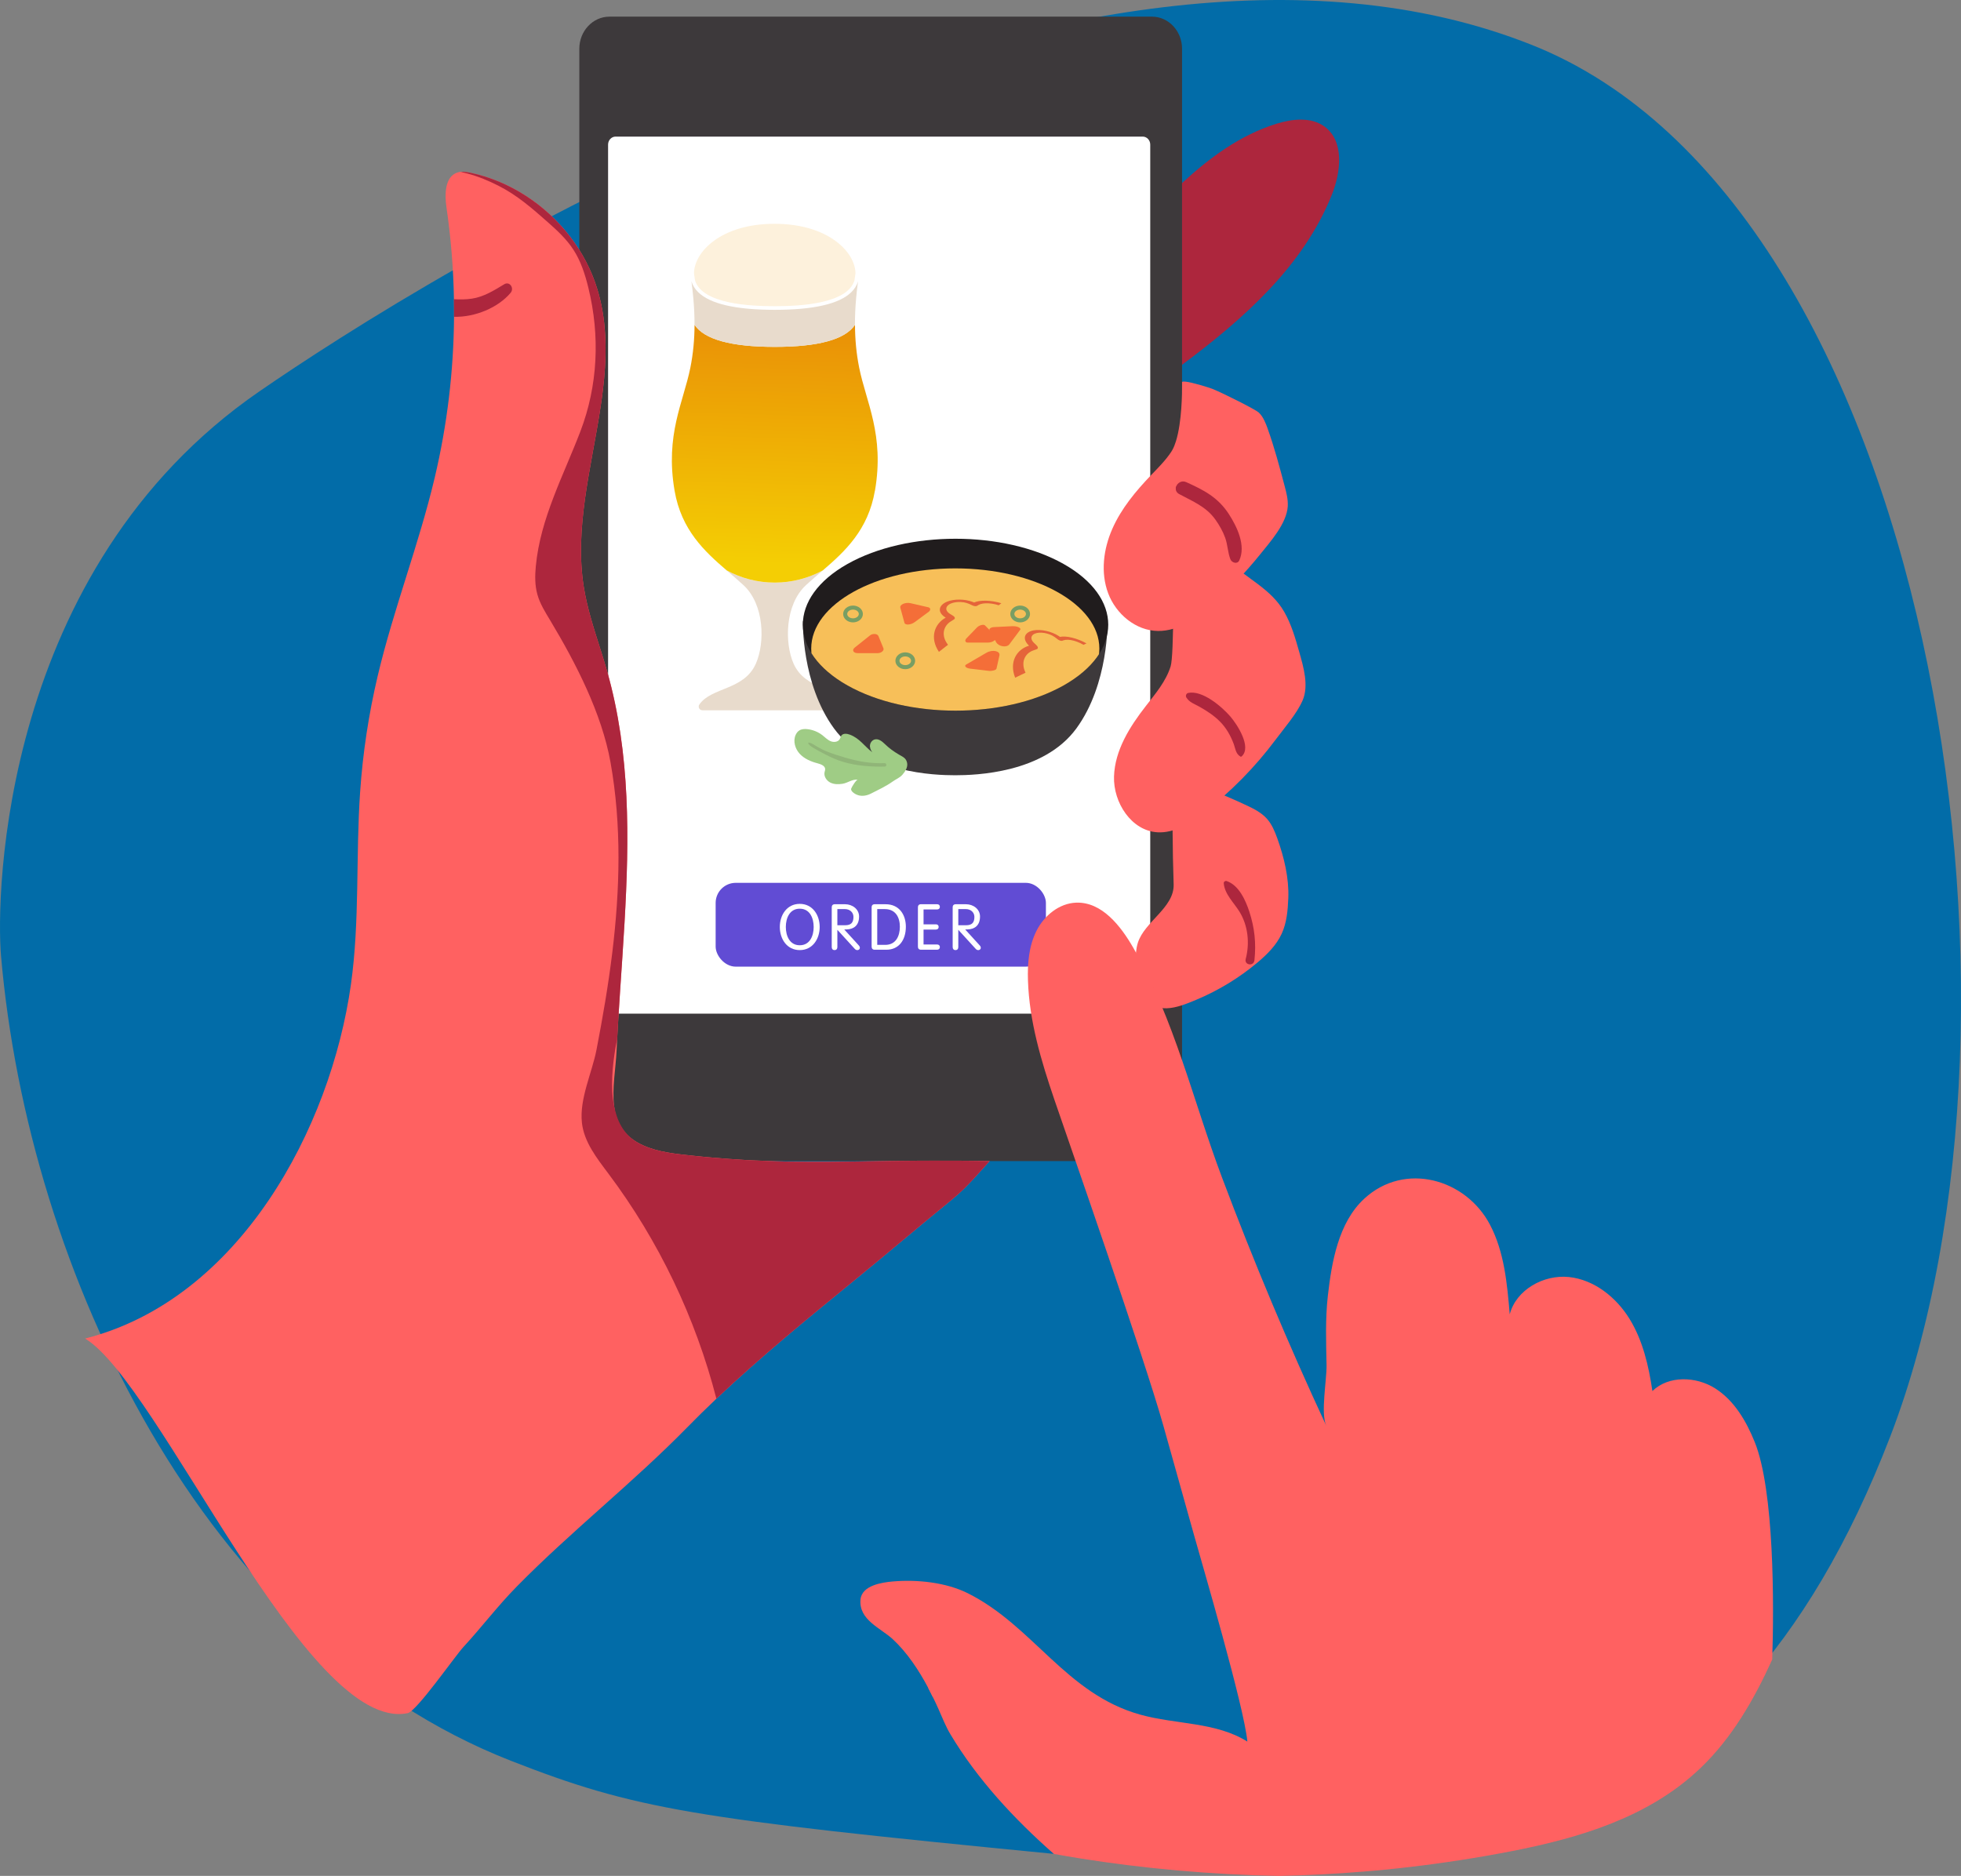 <?xml version="1.0" encoding="UTF-8"?>
<svg id="Layer_2" data-name="Layer 2" xmlns="http://www.w3.org/2000/svg" xmlns:xlink="http://www.w3.org/1999/xlink" viewBox="0 0 1170.42 1119.81">
  <rect x="0" y="0" width="1170.42" height="1119.81" fill="#808080" stroke="none"/>
  <defs>
    <style>
      .cls-1 {
        fill: none;
      }

      .cls-2 {
        fill: #f7bf59;
      }

      .cls-3 {
        fill: #e5643a;
      }

      .cls-4 {
        fill: #f46e38;
      }

      .cls-5 {
        fill: #614cd4;
      }

      .cls-6 {
        fill: url(#linear-gradient);
      }

      .cls-7 {
        fill: #fff;
      }

      .cls-8 {
        fill: #3d393b;
      }

      .cls-9 {
        fill: #ff6161;
      }

      .cls-10 {
        fill: #026ca8;
      }

      .cls-11 {
        fill: #fdf1dc;
      }

      .cls-12 {
        fill: #789e64;
      }

      .cls-13 {
        fill: #e8dbcc;
      }

      .cls-14 {
        fill: #90b578;
      }

      .cls-15 {
        fill: #9fcc85;
      }

      .cls-16 {
        clip-path: url(#clippath);
      }

      .cls-17 {
        fill: #ad263d;
      }

      .cls-18 {
        fill: #201c1d;
      }
    </style>
    <linearGradient id="linear-gradient" x1="464.73" y1="200.39" x2="460.46" y2="336.31" gradientUnits="userSpaceOnUse">
      <stop offset="0" stop-color="#ea9306"/>
      <stop offset="1" stop-color="#f4ce04"/>
    </linearGradient>
    <clipPath id="clippath">
      <path class="cls-1" d="M634.76,409.19c-35.59,20.04-93.3,20.04-128.9,0-35.59-20.04-35.6-52.52,0-72.56,35.59-20.04,93.3-20.04,128.9,0,35.59,20.04,35.6,52.52,0,72.56Z"/>
    </clipPath>
  </defs>
  <g id="Layer_1-2" data-name="Layer 1">
    <g>
      <path class="cls-10" d="M154.71,233.7C.61,339.94-2.51,534.57.61,570.61c16.27,188.07,120.28,408.52,304.36,480.48,74.08,28.96,108.05,34.52,323.51,55.51,225.88,22.01,401.03,6.7,499.62-248.85,98.58-255.55,23.93-736.03-213.44-830.78C642.79-81.57,249.66,168.24,154.71,233.7Z"/>
      <g>
        <path class="cls-8" d="M705.51,29.05v644.93c0,4.86-1.72,9.3-4.53,12.68-.43.53-.9,1.02-1.39,1.47-3.19,3.09-7.42,4.97-12.03,4.97h-323.84c-1.59,0-3.14-.22-4.61-.65-7.66-2.17-13.34-9.63-13.34-18.46V29.05c0-10.51,8.08-19.11,17.95-19.11h323.84c9.87,0,17.95,8.6,17.95,19.11Z"/>
        <path class="cls-7" d="M686.52,86.32v513.99c0,2.63-2.02,4.78-4.49,4.78h-314.61c-2.47,0-4.49-2.15-4.49-4.78V86.32c0-2.63,2.02-4.78,4.49-4.78h314.61c2.47,0,4.49,2.15,4.49,4.78Z"/>
      </g>
      <g>
        <path class="cls-17" d="M794.81,116.5c-17.05,42.39-52.21,73.59-89.31,101.27v-108.5c16.66-15.32,34.8-28.67,56.22-35.36,9.57-2.98,20.86-4.26,28.93,1.72,11.86,8.79,9.68,27.16,4.16,40.86Z"/>
        <path class="cls-9" d="M590.64,693.1c-6.7,7.44-10.46,11.71-14.09,15.33-.43.42-.85.84-1.27,1.26-.35.35-.71.7-1.08,1.02-.35.34-.71.67-1.06.99-.36.34-.73.67-1.11,1.01-1.88,1.69-3.98,3.46-6.6,5.6-18.93,15.44-35.55,29.68-54.48,45.12-28.37,23.16-56.79,46.35-83.37,71.51-5.97,5.66-11.84,11.42-17.59,17.29-32.47,33.13-69.19,61.88-101.65,94.93-11.36,11.56-20.79,24.09-31.71,35.95-5.3,5.76-27.91,38.41-33.31,39.53-60.21,12.43-148.29-196.87-192.52-223.61,92.4-23.53,146.59-125.76,158.65-211.34,5.35-37.96,2.84-76.58,5.48-114.83,1.6-23.35,5.11-46.56,10.49-69.34,9.46-40.02,24.61-78.5,34.07-118.53,7.42-31.39,11.28-63.63,11.5-95.89.03-3.5,0-7-.06-10.51-.31-18.32-1.81-36.62-4.45-54.75-1.15-7.9-1.01-18.45,6.6-20.89.62-.2,1.25-.32,1.89-.36,1.99-.22,4.06.15,6.04.57,23.27,5,44.32,18.84,58.88,37.63.07.08.14.18.21.27,7.24,9.37,12.85,19.99,16.33,31.32.62,2.02,1.18,4.05,1.67,6.09,1.12,4.65,1.93,9.32,2.47,14.01.5,4.38.77,8.8.84,13.22.01.66.03,1.33.03,1.99.01,2.49-.04,4.97-.14,7.45-.06,1.41-.13,2.82-.22,4.23-.53,8.63-1.64,17.23-2.97,25.76-5.45,34.94-15.19,70.41-9.72,105.02,1.98,12.51,5.88,24.57,9.72,36.66,1.51,4.78,3.03,9.55,4.38,14.36,13.78,48.64,13.13,99.64,10.25,149.67-.78,13.7-1.75,27.39-2.66,41.09-.39,5.8-.77,11.6-1.11,17.4-.24,3.8-.45,7.58-.64,11.36-.11,2.12-.21,4.24-.31,6.36-.49,10.77-2.83,22.74-1.48,33.28,1.06,8.41,4.48,15.89,13.06,21.12.36.22.73.45,1.11.66,8.71,4.88,18.88,6.26,28.82,7.34,1.88.21,3.71.41,5.53.59,1.51.15,3.01.29,4.48.45,1.23.11,2.45.22,3.66.34.94.08,1.86.17,2.79.24,6.35.55,12.43.98,18.32,1.33,1.75.1,3.5.2,5.23.28,4.34.21,8.59.38,12.79.5,1.19.04,2.37.07,3.56.1,2.03.06,4.05.1,6.07.14,1.29.01,2.58.03,3.87.04,5.42.07,10.8.08,16.22.06.84,0,1.7,0,2.54-.01,6.04-.04,12.13-.11,18.39-.2,1.48-.03,2.97-.04,4.47-.07.74-.01,1.5-.01,2.26-.03,3.78-.06,7.63-.11,11.57-.17,1.78-.03,3.59-.04,5.41-.07,2.63-.03,5.3-.06,8.01-.08,1.02,0,2.06-.01,3.1-.03,1.06,0,2.13-.01,3.19-.01,1.71-.01,3.45-.01,5.21-.01,5.2-.03,10.59-.01,16.19.01,1.06.01,2.13.01,3.21.03,1.41.01,2.83.03,4.27.04,1.04.01,2.09.03,3.14.04.73,0,1.46.01,2.2.03,1.79.03,3.61.06,5.46.08Z"/>
        <path class="cls-17" d="M590.64,693.1c-6.7,7.44-10.46,11.71-14.09,15.33-.43.42-.85.84-1.27,1.26-.35.35-.71.7-1.08,1.02-.35.34-.71.67-1.06.99-.36.34-.73.67-1.11,1.01-1.88,1.69-3.98,3.46-6.6,5.6-18.93,15.44-35.55,29.68-54.48,45.12-28.37,23.16-56.79,46.35-83.37,71.51-12.45-48.36-34.42-94.28-64.36-134.24-6.98-9.33-14.68-19.01-15.91-30.58-1.53-14.27,6.02-29.64,8.71-43.47,3.71-19.18,7.03-38.43,9.4-57.81,4.61-37.73,5.67-76.16-1.02-113.71-5.22-29.26-20.74-59.37-35.95-84.7-3-4.99-6.16-9.98-7.72-15.59-1.52-5.44-1.46-11.19-.93-16.81,2.67-28.55,16.55-54.19,26.62-80.56,10.45-27.36,11.75-56.97,4.79-85.52-1.96-8.04-4.5-16.05-9.02-22.97-4.02-6.18-9.47-11.26-14.99-16.14-9.57-8.46-18.6-16.4-29.92-22.08-5.84-2.93-11.82-5.45-18.14-7.12-.6-.15-2.19-.57-4.16-1.04,1.99-.22,4.06.15,6.04.57,23.27,5,44.32,18.84,58.88,37.63.07.08.14.18.21.27,7.24,9.37,12.85,19.99,16.33,31.32.62,2.02,1.18,4.05,1.67,6.09,1.12,4.65,1.93,9.32,2.47,14.01.38,4.4.74,8.8.84,13.22.01.66.03,1.33.03,1.99.01,2.49-.04,4.97-.14,7.45-.06,1.41-.13,2.82-.22,4.23-.53,8.63-1.64,17.23-2.97,25.76-5.45,34.94-15.19,70.41-9.72,105.02,1.98,12.51,5.88,24.57,9.72,36.66,1.51,4.78,3.03,9.55,4.38,14.36,13.78,48.64,13.13,99.64,10.25,149.67-.78,13.7-1.75,27.39-2.66,41.09-.39,5.8-.77,11.6-1.11,17.4-.24,3.8-.45,7.58-.64,11.36-.41,1.65-.74,3.32-1.02,5.02-1.67,10.02-3.07,23.16-.77,34.63,1.72,8.7,5.59,16.43,13.06,21.12.36.22.73.45,1.11.66,8.71,4.88,18.88,6.26,28.82,7.34,1.88.21,3.71.41,5.53.59,1.51.15,3.01.29,4.48.45,1.23.11,2.45.22,3.66.34.94.08,1.86.17,2.79.24,6.35.55,12.43.98,18.32,1.33,1.75.1,3.5.2,5.23.28,4.34.21,8.59.38,12.79.5,1.19.04,2.37.07,3.56.1,2.03.06,4.05.1,6.07.14,1.29.01,2.58.03,3.87.04,5.42.07,10.8.08,16.22.06.84,0,1.7,0,2.54-.01,6.04-.04,12.13-.11,18.39-.2,1.48-.03,2.97-.04,4.47-.07.74-.01,1.5-.01,2.26-.03,3.78-.06,7.63-.11,11.57-.17,1.78-.03,3.59-.04,5.41-.07,2.63-.03,5.3-.06,8.01-.08,1.02,0,2.06-.01,3.1-.03,1.06,0,2.13-.01,3.19-.01,1.71-.01,3.45-.01,5.21-.01,5.2-.03,10.59-.01,16.19.01,1.06.01,2.13.01,3.21.03,1.41.01,2.83.03,4.27.04,1.04.01,2.09.03,3.14.04.73,0,1.46.01,2.2.03,1.79.03,3.61.06,5.46.08Z"/>
        <path class="cls-17" d="M304.82,174.72c-7.44,8.94-21.31,14.71-33.83,14.39.03-3.5,0-7-.06-10.51,3.56.21,7.12.21,10.69-.32,7.12-1.06,13.27-4.93,19.32-8.59,3.32-2,6.09,2.38,3.88,5.03Z"/>
      </g>
      <g>
        <rect class="cls-5" x="427.13" y="527" width="197.12" height="50.03" rx="12" ry="12"/>
        <g>
          <path class="cls-7" d="M477.33,539.55c7.74,0,11.9,6.75,11.9,13.8s-4.16,13.8-11.9,13.8-11.9-6.75-11.9-13.8,4.16-13.8,11.9-13.8ZM477.33,564.26c6.1,0,8.31-5.72,8.31-10.91s-2.21-10.91-8.31-10.91-8.31,5.72-8.31,10.91,2.21,10.91,8.31,10.91Z"/>
          <path class="cls-7" d="M511.68,567.16c-.69,0-1.14-.34-1.53-.76l-10.37-11.36v10.33c0,1.11-.65,1.79-1.68,1.79s-1.68-.69-1.68-1.79v-23.76c0-1.03.53-1.83,1.79-1.83h6.22c4.27,0,8.31,2.9,8.31,7.32,0,5.49-3.36,7.59-7.4,7.7l-1.45.04,8.66,9.5c.46.5.65.92.65,1.53,0,.72-.69,1.3-1.53,1.3ZM504.28,542.67h-4.5v9.65h4.58c3.51,0,5.03-1.49,5.03-5,0-2.52-1.98-4.65-5.11-4.65Z"/>
          <path class="cls-7" d="M520.22,541.61c0-1.03.53-1.83,1.79-1.83h6.6c8.08,0,12.05,6.25,12.05,13.42,0,8.12-4.31,13.73-11.59,13.73h-7.05c-1.26,0-1.79-.8-1.79-1.83v-23.49ZM523.58,564.03h4.81c6.33,0,8.69-5.3,8.69-10.83s-2.52-10.52-8.92-10.52h-4.58v21.35Z"/>
          <path class="cls-7" d="M551.22,563.8h8.08c.95,0,1.64.5,1.64,1.56s-.69,1.56-1.64,1.56h-9.65c-1.26,0-1.79-.8-1.79-1.83v-23.49c0-1.03.53-1.83,1.79-1.83h9.65c.95,0,1.64.5,1.64,1.56s-.69,1.56-1.64,1.56h-8.08v8.88h7.36c.95,0,1.64.5,1.64,1.56s-.69,1.56-1.64,1.56h-7.36v8.88Z"/>
          <path class="cls-7" d="M583.86,567.16c-.69,0-1.14-.34-1.53-.76l-10.37-11.36v10.33c0,1.11-.65,1.79-1.68,1.79s-1.68-.69-1.68-1.79v-23.76c0-1.03.53-1.83,1.79-1.83h6.22c4.27,0,8.31,2.9,8.31,7.32,0,5.49-3.36,7.59-7.4,7.7l-1.45.04,8.66,9.5c.46.5.65.92.65,1.53,0,.72-.69,1.3-1.53,1.3ZM576.46,542.67h-4.5v9.65h4.58c3.51,0,5.03-1.49,5.03-5,0-2.52-1.98-4.65-5.11-4.65Z"/>
        </g>
      </g>
      <g>
        <path class="cls-9" d="M700.7,463.07c6.02,3.79,13.78,5.32,20.43,7.9,7.65,2.96,15.21,6.19,22.64,9.67,4.5,2.11,9.07,4.39,12.38,8.09,3,3.36,4.74,7.64,6.26,11.88,4.02,11.26,6.97,23.48,6.51,35.48-.28,7.29-.92,14.76-3.99,21.38-3.12,6.74-8.54,12.14-14.22,16.93-11.05,9.31-23.53,16.9-36.87,22.47-11.45,4.78-24,9.64-32.3-3.23-3.65-5.67-3.93-12.82-3.8-19.56.07-3.8.25-7.65,1.38-11.27,3.95-12.69,21.83-21,21.37-34.92-.71-21.19-.83-42.41-.37-63.61l.58-1.21Z"/>
        <path class="cls-9" d="M733.38,335.03c10.96,10.57,25.15,16.37,33.09,30.18,4.3,7.47,6.68,15.86,9.03,24.15,2.48,8.76,5.8,20,1.91,28.86-3.46,7.88-10.81,16.27-16.02,23.26-12.37,16.58-27.02,31.45-43.43,44.03-7.94,6.09-17.1,11.88-27.09,11.32-15.58-.87-26.47-17.75-25.97-33.35.5-15.6,9.34-29.64,18.93-41.95,5.76-7.4,12.05-14.76,14.85-23.71,2.16-6.89,1.58-55.97,1.37-73.22,10.99,3.96,33.33,10.43,33.33,10.43Z"/>
        <path class="cls-9" d="M768.61,302.08c-.58,10.42-10.47,21.33-16.62,29-8.5,10.57-17.95,20.36-28.09,29.37-9.3,8.29-20.27,16.33-32.74,16.2-13.21-.12-25.08-10.1-29.73-22.45-4.65-12.37-2.87-26.47,2.47-38.54,5.32-12.08,13.92-22.42,23.05-31.96,4.28-4.47,8.72-8.84,12.11-14,.22-.34.45-.7.66-1.09.84-1.51,1.56-3.32,2.17-5.31,3.54-11.47,3.68-29.17,3.63-34.01,0-.81-.01-1.27-.01-1.27,0,0,.01,0,.01-.02h.01c.27-.24.94-.28,1.9-.19,0,0,.01-.02.03,0,4.19.4,13.45,3.34,15.88,4.22.15.06.28.1.42.16,7.19,2.95,25.65,12.32,27.46,14,1.5,1.39,2.59,3.11,3.47,4.97.72,1.45,1.29,2.99,1.84,4.5.03.07.06.15.07.22,4.04,11.23,7.09,22.79,10.16,34.34,1.03,3.89,2.06,7.85,1.84,11.86Z"/>
        <path class="cls-17" d="M733.41,306.83c-6.48-9.95-14.83-14.25-25.4-19.02-2.72-1.23-5.25.45-6.03,2.59-.02-.04-.03-.08-.05-.12-.15.37-.2.78-.18,1.2-.09,1.3.49,2.62,2.08,3.48,8.08,4.33,16.13,7.52,21.59,15.24,2.37,3.35,4.48,7.01,5.85,10.89,1.48,4.17,1.5,8.66,3.08,12.75.8,2.06,4.15,3.2,5.31.69,4.09-8.84-1.36-20.17-6.26-27.7Z"/>
        <path class="cls-17" d="M708.05,416.33c1.93,3.04,4.7,3.77,7.8,5.52,4.44,2.5,8.75,5.29,12.34,8.94,3.65,3.71,6.12,8.05,7.99,12.86,1.21,3.14,1.22,6.23,4.19,8,.22.13.47.07.66-.08,6.33-5.51-2.74-19.29-6.71-23.88-5.18-5.98-16.75-15.84-25.17-14.04-1.13.24-1.69,1.72-1.09,2.68h0Z"/>
        <path class="cls-17" d="M730.39,527.21c.48,6.45,6.05,11.63,9.34,16.93,5.18,8.34,6.26,18.92,3.77,28.31-.97,3.65,4.81,4.65,5.22.71,1.06-10.16.1-19.27-3.06-28.96-2.22-6.79-6.26-15.87-13.59-18.28-.78-.26-1.75.44-1.68,1.28h0Z"/>
      </g>
      <g>
        <path class="cls-9" d="M1057.75,990.62c-10.88,24.03-24.03,46.74-42.54,64.54-4.2,4.03-8.6,7.75-13.17,11.19-32.86,24.65-74.65,34.43-114.89,41.46-20.17,3.53-40.46,6.29-60.81,8.3-.07.01-.14.03-.19.01-4.25.41-8.52.81-12.77,1.13-16.64,1.37-33.31,2.23-49.98,2.56-5.2-.1-10.38-.25-15.56-.44-39.89-1.46-79.63-5.65-118.79-12.64-23.67-20.8-45.84-44.74-61.82-71.52-2.83-4.73-4.83-9.93-7.08-14.97-1.04-2.32-2.12-4.7-3.31-7.07-.89-1.87-1.85-3.75-2.84-5.62-5.67-10.69-12.66-21.17-21.17-29.06-7.14-6.62-20.33-11.46-19.24-23.62.75-8.52,12.84-10.28,19.39-10.84,14.49-1.24,31.64.53,44.71,7.07,39.09,19.57,58.47,60.03,102.84,72.43,21.32,5.95,45.22,4.31,63.95,16.09-1.72-20.06-26.94-105.85-32.03-124-6.04-21.54-12.07-43.06-18.1-64.58-11.36-40.49-56.47-169.48-65.06-194.65-7.85-23.04-14.95-46.7-15.75-71.02-.34-10.15.51-20.65,5.09-29.73,4.57-9.07,13.52-16.45,23.68-16.81,15.29-.53,26.54,13.77,34.14,27.03,24.59,42.88,35.57,90.97,52.84,136.88,18.9,50.23,39.68,99.73,62.3,148.38-3.47-7.48.33-27.53.16-36.22-.27-13.82-.78-27.68.78-41.45,2.28-19.98,6.24-43.62,21.73-57.91,24.12-22.26,60.66-11.88,75.06,15.59,8.53,16.26,10.21,35.13,11.76,53.43,3.83-14.69,20.27-23.83,35.36-22.25,15.08,1.6,28.18,12.07,36.14,24.98,7.96,12.92,11.43,28.09,13.65,43.09,9.65-9.41,26.06-8.81,37.45-1.6,11.4,7.22,18.57,19.53,23.62,32.03,11.69,28.89,11.55,97.26,10.45,129.8Z"/>
        <path class="cls-9" d="M628.68,608.09c4.44,2.52,6.94,3.1,12.25,3.24,5.1.13,10.34.11,15.36-.91,10.68-2.17,15.59-9.92,21.63-18.12,1.65-2.24-2.1-4.4-3.73-2.18-5.29,7.17-12.38,13.74-21.36,15.53-6.7,1.34-16.56,1.9-23.28.38-1.21-.27-2.01,1.41-.87,2.06h0Z"/>
        <path class="cls-9" d="M585.27,988.59c.14,9.89-10.66,17.23-18.74,21.02-2.45,1.15-5.97,2.6-9.7,3.57-.9-1.87-1.86-3.75-2.86-5.62.13-.01.24-.03.37-.05,4.15-.67,8.21-2.04,11.94-3.98,7.39-3.87,11.6-10.94,18.51-15.2.2-.13.47.04.47.27Z"/>
      </g>
      <g>
        <path class="cls-13" d="M505.57,423.99h-86.34c-1.79,0-2.83-2.02-1.8-3.49,7.26-10.42,26.7-8.36,33.74-24.41,5.41-12.33,5.2-35.17-7.5-46.87-3.17-2.92-6.55-5.78-9.97-8.73,8.59,4.65,18.35,7.28,28.7,7.28s20.11-2.63,28.69-7.27c-3.42,2.94-6.8,5.8-9.97,8.72-12.7,11.7-12.89,34.55-7.5,46.87,7.04,16.04,26.48,13.99,33.74,24.41,1.03,1.47,0,3.49-1.8,3.49Z"/>
        <path class="cls-6" d="M522.19,292.92c-4.03,23.44-17.83,36.18-31.09,47.58-8.59,4.64-18.35,7.27-28.69,7.27s-20.12-2.63-28.7-7.28c-13.25-11.39-27.06-24.14-31.09-47.57-5.75-33.4,5.31-52.91,9.42-73.44,1.69-8.42,2.46-16.91,2.5-25.58,5.83,8.74,21.88,13.16,47.89,13.16s42.04-4.42,47.87-13.16c.03,8.66.81,17.15,2.5,25.58,4.11,20.53,15.17,40.04,9.42,73.44Z"/>
        <path class="cls-13" d="M512.12,167.91c-.47,3.42-.85,6.8-1.14,10.15-.48,5.36-.72,10.64-.7,15.85-5.83,8.74-21.88,13.16-47.87,13.16s-42.05-4.42-47.89-13.16c.02-5.21-.22-10.48-.7-15.85-.29-3.35-.68-6.72-1.14-10.15.72,2.4,2.05,4.56,3.97,6.45,7.12,7.03,22.44,10.59,45.76,10.59s38.63-3.56,45.75-10.59c1.92-1.9,3.25-4.05,3.97-6.45Z"/>
        <path class="cls-11" d="M462.41,182.78c-14.78,0-43.17-1.32-47.59-15.33-.19-1.43-.39-2.85-.61-4.3.13-12.82,16.22-29.56,48.07-29.56s48.18,16.74,48.31,29.56c-.22,1.45-.43,2.87-.61,4.3-4.43,14.03-32.9,15.33-47.58,15.33Z"/>
      </g>
      <g>
        <g>
          <path class="cls-8" d="M642.43,434.83c-19.51,26.71-60.16,27.95-72.33,27.95s-52.82-1.24-72.33-27.95c-19.51-26.71-18.56-63.97-18.56-63.97h181.78s.95,37.26-18.56,63.97Z"/>
          <path class="cls-18" d="M634.76,409.19c-35.59,20.04-93.3,20.04-128.9,0-35.59-20.04-35.6-52.52,0-72.56,35.59-20.04,93.3-20.04,128.9,0,35.59,20.04,35.6,52.52,0,72.56Z"/>
        </g>
        <g>
          <path class="cls-15" d="M512.26,474.7c-1.14-.33-2.24-.91-3.25-1.79-.63-.55-1.23-1.37-.97-2.17.33-1,3.02-5.42,3.99-5.31-3.46-.39-5.92,1.92-9.21,2.45-2.48.39-5.13.38-7.35-.78-2.22-1.16-3.86-3.71-3.33-6.16.12-.57.35-1.12.36-1.7.03-2.1-2.53-3.06-4.56-3.59-3.94-1.03-7.86-2.68-10.62-5.66s-4.11-7.54-2.46-11.26c.48-1.07,1.2-2.06,2.2-2.69,1.39-.88,3.14-.96,4.77-.78,3.23.34,6.36,1.58,8.94,3.56,1.61,1.24,3.04,2.79,4.91,3.6,1.87.81,4.42.59,5.47-1.15.42-.7.55-1.56,1.04-2.21,1.11-1.45,3.36-1.15,5.07-.51,5.86,2.21,8.67,6.92,13.34,10.5-.95-1.24-1.6-2.9-1.31-4.48.27-1.51,1.43-2.86,2.92-3.2,2.25-.5,4.31,1.23,5.97,2.83,2.68,2.59,5.29,4.44,8.41,6.28,2.16,1.28,4.22,1.98,4.81,4.9.53,2.6-1.08,5.13-2.82,7.12-1.56,1.78-3.87,2.65-5.77,4.01-3.91,2.81-8.77,5.06-12.95,7.2-2.41,1.23-5.11,1.72-7.59,1.01Z"/>
          <path class="cls-14" d="M482.44,443.88c.94,1.48,2.7,2.36,4.18,3.24,1.74,1.04,3.55,1.94,5.34,2.89,3.76,1.99,7.38,3.65,11.48,4.85,7.84,2.3,16.5,2.92,24.66,2.73,1.32-.03,1.15-2.1-.17-2.04-8.21.33-15.82-1.05-23.66-3.35-3.73-1.09-7.58-2.33-11.18-3.78-1.86-.75-3.66-1.76-5.41-2.74-1.55-.86-3.08-2.09-4.86-2.4-.33-.06-.56.32-.38.59h0Z"/>
        </g>
        <g class="cls-16">
          <g>
            <ellipse class="cls-2" cx="570.16" cy="387.17" rx="85.99" ry="47.88"/>
            <path class="cls-4" d="M583.06,374.6l-6.29,6.52c-1.08,1.12-.69,2.48.83,2.48h11.89c3.4,0,6.22-2.34,4.61-3.97l-6.19-6.28c-.86-.88-3.54-.12-4.85,1.24Z"/>
            <path class="cls-4" d="M554.05,362.51l-10.61-2.45c-2.94-.68-6.6.81-6.08,2.72l2.47,9.03c.42,1.53,3.87,1.2,5.99-.36l8.53-6.29c1.24-.92,1.11-2.34-.29-2.66Z"/>
            <path class="cls-4" d="M588.75,389.65l-12.08,7.03c-1.48.86-.04,2.17,2.31,2.45l11.18,1.33c1.9.23,4.41-.45,4.6-1.33l1.75-7.87c.59-2.64-4.11-3.73-7.76-1.61Z"/>
            <path class="cls-4" d="M590.58,376.14l3.98,7.23c1.39,2.52,6.22,3.49,7.92,1.2l6.4-8.59c.87-1.17-1.97-2.31-4.71-2.18l-11.03.54c-1.6.08-2.99,1.01-2.56,1.79Z"/>
            <path class="cls-4" d="M519.25,379.3l-9.13,7.29c-1.81,1.45-.81,3.29,1.73,3.29h12.08c2.06,0,3.89-1.6,3.35-2.9l-2.99-7.29c-.6-1.46-3.39-1.71-5.04-.39Z"/>
            <path class="cls-3" d="M581.37,359.64c-.27-.12-.54-.23-.82-.34-4.77-1.8-11.17-1.83-15.31-.14-4.7,1.92-6.02,5.83-1.61,9,.26.19.53.36.82.54-6.79,3.72-9.67,12.04-4.06,20.42l5.43-4.23c-4.25-5.37-2.93-11.22,1.83-14.05.54-.32,1.05-.63,1.55-.96.17-.11.33-.22.46-.35.5-.53.14-1.22-.47-1.69-1.06-.81-2.39-1.37-3.24-2.17-.69-.65-1.08-1.36-1.15-2.06-.13-1.32.9-2.54,2.68-3.32,1.57-.69,3.7-1.02,5.84-.93,2.62.11,4.52.77,6.48,1.76.4.2.81.41,1.32.56.51.15,1.14.23,1.6.13.58-.12.85-.45,1.24-.65.36-.18.72-.36,1.16-.51.86-.29,1.92-.46,3.09-.51,2.38-.1,5.27.32,7.89,1.17l1.55-1.21c-6.15-1.88-12.76-2-16.29-.45Z"/>
            <path class="cls-3" d="M632.65,380.17c-.24-.17-.48-.34-.73-.5-4.28-2.77-10.52-4.16-14.94-3.39-5,.88-7.12,4.42-3.48,8.46.21.24.44.47.69.7-7.43,2.19-12,9.72-8.3,19.1l6.2-2.98c-3.01-6.14-.48-11.59,4.77-13.34.59-.2,1.16-.39,1.72-.61.19-.07.37-.15.52-.25.6-.41.4-1.17-.1-1.76-.86-1.02-2.04-1.85-2.71-2.81-.54-.78-.77-1.56-.68-2.26.16-1.32,1.42-2.29,3.33-2.68,1.68-.34,3.83-.21,5.91.33,2.53.66,4.26,1.71,5.96,3.09.35.28.71.57,1.17.82.47.25,1.06.46,1.53.47.59,0,.93-.26,1.36-.37.4-.1.78-.2,1.24-.25.9-.1,1.98-.04,3.13.16,2.35.41,5.08,1.43,7.46,2.82l1.78-.85c-5.61-3.14-12.04-4.66-15.82-3.9Z"/>
            <path class="cls-12" d="M540.31,399.46c-3.25,0-5.89-2.25-5.89-5.02s2.64-5.02,5.89-5.02,5.89,2.25,5.89,5.02-2.64,5.02-5.89,5.02ZM540.31,391.84c-1.91,0-3.46,1.17-3.46,2.6s1.55,2.6,3.46,2.6,3.46-1.17,3.46-2.6-1.55-2.6-3.46-2.6Z"/>
            <path class="cls-12" d="M509.12,371.53c-3.25,0-5.89-2.25-5.89-5.02s2.64-5.02,5.89-5.02,5.89,2.25,5.89,5.02-2.64,5.02-5.89,5.02ZM509.12,363.9c-1.91,0-3.46,1.17-3.46,2.6s1.55,2.6,3.46,2.6,3.46-1.17,3.46-2.6-1.55-2.6-3.46-2.6Z"/>
            <path class="cls-12" d="M608.88,371.53c-3.25,0-5.89-2.25-5.89-5.02s2.64-5.02,5.89-5.02,5.89,2.25,5.89,5.02-2.64,5.02-5.89,5.02ZM608.88,363.9c-1.91,0-3.46,1.17-3.46,2.6s1.55,2.6,3.46,2.6,3.46-1.17,3.46-2.6-1.55-2.6-3.46-2.6Z"/>
          </g>
        </g>
      </g>
    </g>
  </g>
</svg>